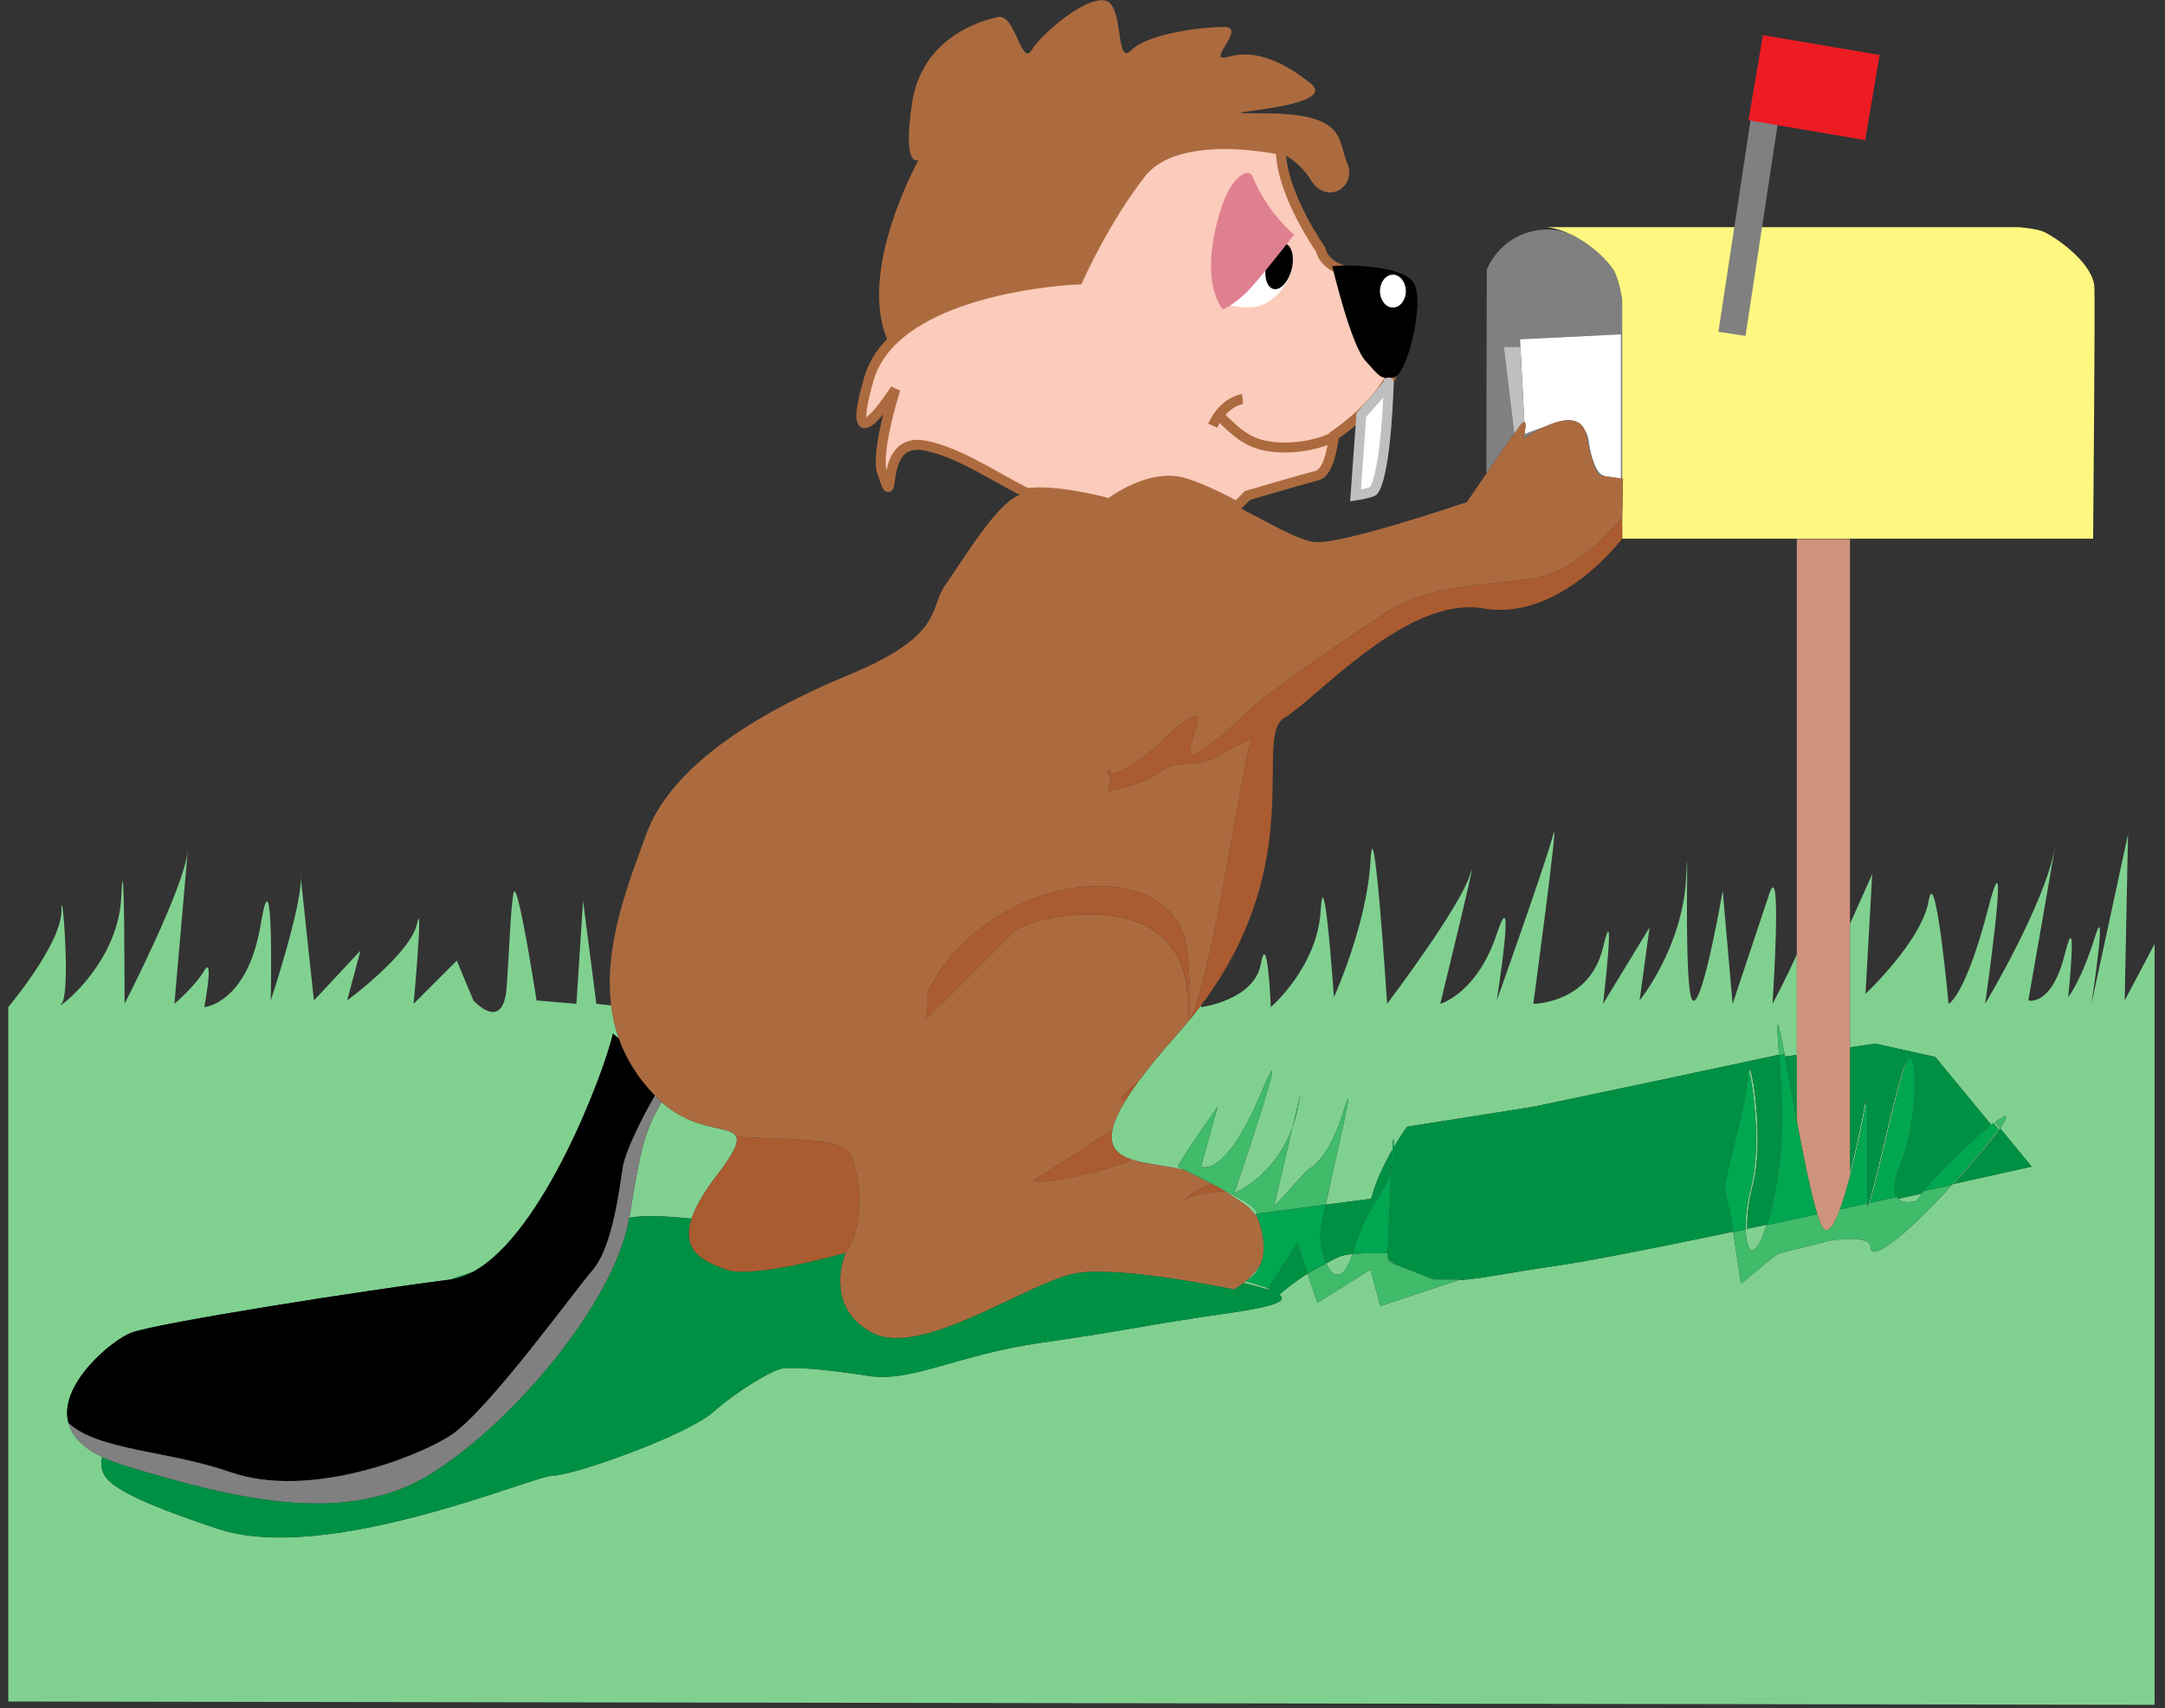 <?xml version="1.0" encoding="UTF-8" standalone="no"?>
<!-- Created with Inkscape (http://www.inkscape.org/) -->

<svg
   xmlns:dc="http://purl.org/dc/elements/1.1/"
   xmlns:cc="http://creativecommons.org/ns#"
   xmlns:rdf="http://www.w3.org/1999/02/22-rdf-syntax-ns#"
   xmlns:svg="http://www.w3.org/2000/svg"
   xmlns="http://www.w3.org/2000/svg"
   xmlns:sodipodi="http://sodipodi.sourceforge.net/DTD/sodipodi-0.dtd"
   xmlns:inkscape="http://www.inkscape.org/namespaces/inkscape"
   id="svg4453"
   version="1.1"
   inkscape:version="0.48.1 "
   width="272.5"
   height="215"
   xml:space="preserve"
   sodipodi:docname="Beaver_Getting_Mail.pdf"><rect width="100%" height="100%" fill="#333333" stroke="none"/><defs
     id="defs4457" /><sodipodi:namedview
     pagecolor="#ffffff"
     bordercolor="#666666"
     borderopacity="1"
     objecttolerance="10"
     gridtolerance="10"
     guidetolerance="10"
     inkscape:pageopacity="0"
     inkscape:pageshadow="2"
     inkscape:window-width="640"
     inkscape:window-height="480"
     id="namedview4455"
     showgrid="false"
     inkscape:zoom="1.3534884"
     inkscape:cx="136.25"
     inkscape:cy="107.5"
     inkscape:window-x="317"
     inkscape:window-y="114"
     inkscape:window-maximized="0"
     inkscape:current-layer="g4461" /><g
     id="g4461"
     inkscape:groupmode="layer"
     inkscape:label="Beaver_Getting_Mail"
     transform="matrix(1.25,0,0,-1.25,0,215)"><g
       id="g4463"
       transform="scale(0.24,0.24)"><path
         d="m 264.016,205.809 c 5.687,1.207 16.07,0.668 26.125,-0.356 1.55,4.672 4.742,10.438 10.242,17.656 7.644,10.028 9.769,14.532 8.41,16.954 -2.551,4.546 -17.41,1.769 -31.207,14.308 -7.004,-12.066 -8.773,-18.793 -13.445,-47.988 -0.028,-0.188 -0.094,-0.387 -0.125,-0.574"
         style="fill:#80d190;fill-opacity:1;fill-rule:nonzero;stroke:none"
         id="path4465" /><path
         d="m 529.043,207.715 27.133,3.605 -27.184,-3.543 c 0,0 0.039,-0.05 0.051,-0.062"
         style="fill:#80d190;fill-opacity:1;fill-rule:nonzero;stroke:none"
         id="path4467" /><path
         d="m 527.707,207.535 c -1.16,1.852 -2.609,3.485 -4.465,4.598 -2.515,1.508 -7.008,3.902 -11.719,6.347 0.813,-0.511 1.672,-1.039 2.434,-1.531 5.441,-3.519 9.461,-6.386 9.461,-6.386 1.672,-1.563 3.012,-3.094 4.117,-4.594 -0.367,0.898 -0.633,1.461 -0.633,1.461 l 0.805,0.105"
         style="fill:#80d190;fill-opacity:1;fill-rule:nonzero;stroke:none"
         id="path4469" /><path
         d="m 532.172,176.328 -0.391,-0.609 -1.047,1.047 -8.015,2.437 c 1.914,1.149 3.344,2.524 4.453,4.024 l 1.297,2.597 c -1.969,-3.086 -4.571,-5.574 -6.707,-7.312 4.172,-1.063 7.992,-2.082 10.863,-3.09 l -0.453,0.906"
         style="fill:#80d190;fill-opacity:1;fill-rule:nonzero;stroke:none"
         id="path4471" /><path
         d="m 602.801,179.902 c -0.738,0.094 -1.469,0.207 -2.199,0.344 l 0.875,-0.344 1.324,0"
         style="fill:#80d190;fill-opacity:1;fill-rule:nonzero;stroke:none"
         id="path4473" /><path
         d="m 782.691,255.164 c 0,0 -2.824,-15.648 -6.535,-30.336 l 0,-1.68 c 2.926,11.129 5.391,23.379 6.535,29.352 0,1.648 0,2.664 0,2.664"
         style="fill:#80d190;fill-opacity:1;fill-rule:nonzero;stroke:none"
         id="path4475" /><path
         d="m 804.301,213.004 c 0,0 0.535,1 1.972,2.953 -3.007,-0.668 -6.328,-1.398 -9.855,-2.172 2.68,-2.609 7.883,-0.781 7.883,-0.781"
         style="fill:#80d190;fill-opacity:1;fill-rule:nonzero;stroke:none"
         id="path4477" /><path
         d="m 388.203,288.613 c 0,0 2.707,2.711 6.863,6.864 l -6.089,0.078 -0.774,-6.942"
         style="fill:#80d190;fill-opacity:1;fill-rule:nonzero;stroke:none"
         id="path4479" /><path
         d="m 567.453,190.625 c -5.195,-0.492 -6.617,-1.578 -11.012,-3.926 2.657,-5.879 7.008,-8.148 11.012,3.926"
         style="fill:#80d190;fill-opacity:1;fill-rule:nonzero;stroke:none"
         id="path4481" /><path
         d="m 784.496,212.063 c 3.152,9.292 12.192,52.613 15.621,59.476 -0.222,-0.234 -0.453,-0.559 -0.695,-1.043 -3.43,-6.855 -12.469,-50.187 -15.621,-59.476 -0.121,-0.028 -0.242,-0.055 -0.363,-0.082 0.105,-1.067 0.472,-0.598 1.058,1.125"
         style="fill:#80d190;fill-opacity:1;fill-rule:nonzero;stroke:none"
         id="path4483" /><path
         d="m 583.355,187.043 1.977,-0.777 c -0.859,0.488 -1.738,1.011 -2.641,1.566 0.317,-0.621 0.664,-0.789 0.664,-0.789"
         style="fill:#80d190;fill-opacity:1;fill-rule:nonzero;stroke:none"
         id="path4485" /><path
         d="m 733.078,201.215 c -0.148,4.887 0.508,11.297 2.219,17.711 5.492,20.594 -1.18,56.023 -1.383,47.765 1.617,-5.136 5.125,-31.468 0.688,-48.113 -1.711,-6.418 -2.368,-12.824 -2.223,-17.711 0.301,-9.887 3.91,-13.48 8.828,1.867 0.023,0.067 0.043,0.145 0.066,0.215 -2.73,-0.578 -5.46,-1.156 -8.195,-1.734"
         style="fill:#80d190;fill-opacity:1;fill-rule:nonzero;stroke:none"
         id="path4487" /><path
         d="m 126.227,348.289 c -0.004,0.598 -0.024,1.164 -0.086,1.652 -0.293,2.336 -0.215,1.34 0.086,-1.652"
         style="fill:#80d190;fill-opacity:1;fill-rule:nonzero;stroke:none"
         id="path4489" /><path
         d="m 891.422,296.977 1.394,69.687 -15.336,-71.082 c 0,0 6.973,45.996 1.395,27.875 -5.574,-18.117 -11.152,-25.086 -11.152,-25.086 0,0 4.183,40.418 -1.395,18.117 -5.574,-22.297 -15.332,-19.511 -15.332,-19.511 0,0 15.332,87.808 11.152,64.113 -4.183,-23.695 -29.273,-65.508 -29.273,-65.508 0,0 11.152,78.051 1.395,40.422 -9.758,-37.633 -16.727,-40.422 -16.727,-40.422 0,0 -5.578,59.934 -8.367,43.207 -2.785,-16.723 -26.485,-39.023 -26.485,-39.023 l 2.789,50.175 -9.324,-20.836 0,-51.777 10.719,1.531 25.09,-5.574 23.476,-28.504 c 0.305,0.242 0.661,0.539 0.938,0.754 l 2.082,-2.527 c -3.785,-5.406 -11.254,-14.36 -19.43,-23.332 -1.179,-1.297 -2.379,-2.598 -3.582,-3.883 -19.515,-20.91 -30.664,-27.879 -30.664,-22.301 0,5.574 -16.73,2.785 -16.73,2.785 l -22.301,-5.574 -15.336,-12.543 -3.242,21.613 -0.028,0.2 c -30.722,-6.434 -60.398,-12.34 -75.488,-14.496 -18.676,-2.668 -30.308,-5.313 -39.828,-5.84 l -32.656,-10.887 -4.184,15.332 -22.301,-13.937 -4.078,12.234 c -5.25,-3.25 -9.468,-6.723 -11.871,-8.84 3.414,-2.371 -0.644,-4.769 -20.293,-7.574 -39.031,-5.574 -40.426,-6.969 -79.457,-12.547 -35.371,-5.051 -54.363,-16.723 -72.484,-13.938 -18.125,2.79 -33.457,4.184 -37.637,2.79 -4.183,-1.395 -16.73,-8.364 -27.879,-18.118 -11.152,-9.757 -58.547,-26.484 -66.91,-26.484 -8.363,0 -94.789,-37.629 -140.789,-22.297 -46.004,15.328 -48.789,20.906 -48.789,27.875 0,0.574 0.188,1.34 0.449,2.176 -8.559,4.098 -12.84,9.074 -14.254,14.316 -4.371,16.207 18.523,34.93 26.348,37.864 11.152,4.179 100.344,18.117 133.808,22.296 3.231,1.086 6.418,2.161 9.551,3.219 29.563,15.926 54.985,83.543 58.766,99.922 l 2.496,-2.082 c -1.637,4.59 -2.641,9.25 -3.23,13.934 l -6.235,0.691 -5.578,43.207 -2.785,-43.207 -16.731,1.395 c 0,0 -8.363,54.359 -9.757,44.601 -1.391,-9.758 -1.391,-19.512 -2.786,-39.027 -1.394,-19.512 -13.941,-5.574 -13.941,-5.574 l -6.969,16.726 -18.121,-18.121 c 0,0 4.18,45.996 1.395,33.453 -2.789,-12.547 -29.274,-32.058 -29.274,-32.058 l 5.574,20.906 -19.515,-20.906 c 0,0 -4.352,40.031 -5.488,51.312 0.105,-13.09 -12.633,-51.312 -12.633,-51.312 0,0 1.394,65.507 -4.18,32.058 -5.578,-33.453 -23.699,-34.844 -23.699,-34.844 0,0 4.184,22.297 0,15.329 -4.18,-6.969 -12.543,-13.938 -12.543,-13.938 0,0 6.969,79.445 5.574,64.113 -1.395,-15.328 -26.484,-64.113 -26.484,-64.113 0,0 0,73.871 -1.395,44.602 -1.395,-29.27 -29.273,-48.782 -25.09,-44.602 4.18,4.184 0,52.965 0,39.027 0,-13.937 -22.305,-40.418 -22.305,-40.418 l 0,-291.296 L 903.965,1.5 l 0,319.172 -12.543,-23.695 z m -64.121,-75.262 c 0,0 -2.793,-0.629 -7.571,-1.692 8.172,8.973 15.645,17.926 19.426,23.332 l -2.082,2.528 c 5.93,4.582 5.727,2.683 2.082,-2.528 l 13.235,-16.066 -25.09,-5.574"
         style="fill:#80d190;fill-opacity:1;fill-rule:nonzero;stroke:none"
         id="path4491" /><path
         d="m 499.332,289.098 c 0.016,4.511 -0.051,9.648 -0.242,14.632 -0.379,-0.753 -0.746,-1.48 -1.11,-2.191 0.204,-1.891 0.344,-3.848 0.344,-5.957 0,-2.914 0.012,-5.406 0.028,-7.625 -1.36,-1.637 -2.739,-3.273 -4.207,-4.918 -7.04,-7.875 -12.489,-14.539 -16.653,-20.234 -2.172,-2.973 -3.988,-5.672 -5.476,-8.129 -2.883,-4.754 -4.528,-8.578 -5.227,-11.703 -1.668,-7.465 2.18,-10.848 8.223,-12.789 6.351,-2.039 15.101,-2.508 22.351,-4.5 -1.965,0.984 -3.218,1.605 -3.218,1.605 2.789,5.574 16.726,25.09 16.726,25.09 l -6.969,-25.09 c 0,0 9.758,-5.574 25.09,30.664 15.336,36.238 -11.152,-41.812 -11.152,-41.812 0,0 17.023,6.871 24.433,27.699 2.758,11.734 4.618,19.324 2.055,7.144 -0.543,-2.566 -1.262,-4.91 -2.055,-7.144 -3.234,-13.777 -7.707,-33.277 -7.707,-33.277 l 13.942,15.332 c 0,0 8.363,2.789 15.332,25.089 5.633,18.016 -3.293,-19.457 -7.664,-39.664 l 19.082,2.489 c 1.98,7.492 5.699,14.976 8.953,20.629 0.316,5.109 0.539,6.71 0.539,1.214 0,-0.105 -0.004,-0.195 -0.008,-0.297 3.067,5.223 5.586,8.661 5.586,8.661 l 52.969,8.363 52.969,11.148 50.117,10.692 c -0.344,4.578 -0.629,8.437 -0.629,11.261 0,4.051 1.168,-1.382 2.98,-11.125 0.055,-0.292 0.114,-0.621 0.168,-0.921 l 4.953,0.707 0,42.113 c -5.054,-11.242 -10.195,-20.672 -10.195,-20.672 0,0 4.184,62.723 -1.39,45.996 -5.579,-16.726 -15.336,-45.996 -15.336,-45.996 l -4.18,47.391 c 0,0 -8.363,-48.782 -12.547,-45.996 -4.184,2.789 -1.394,80.839 -2.789,51.57 -1.391,-29.27 -19.516,-51.57 -19.516,-51.57 l 4.184,30.664 -19.516,-32.059 c 0,0 5.575,47.391 0,23.695 -5.574,-23.695 -29.273,-23.695 -29.273,-23.695 0,0 11.152,82.234 8.363,71.082 -2.789,-11.148 -23.695,-69.687 -23.695,-69.687 0,0 8.363,52.964 0,27.875 -8.363,-25.086 -23.699,-29.27 -23.699,-29.27 0,0 16.726,68.297 12.547,54.359 -4.184,-13.937 -34.848,-54.359 -34.848,-54.359 0,0 -5.578,86.414 -6.973,59.934 -1.394,-26.481 -15.332,-57.145 -15.332,-57.145 0,0 -4.183,59.934 -5.574,36.238 -1.395,-23.695 -20.91,-40.418 -20.91,-40.418 0,0 -1.395,33.45 -4.184,18.118 -2.789,-15.332 -25.09,-18.118 -25.09,-18.118 0,0 0.032,0.34 0.078,0.829 -1.472,-1.961 -3.019,-3.934 -4.64,-5.911 -0.004,-0.004 -0.004,-0.007 -0.008,-0.011"
         style="fill:#80d190;fill-opacity:1;fill-rule:nonzero;stroke:none"
         id="path4493" /><path
         d="m 198.406,183.117 c -3.133,-1.058 -6.32,-2.133 -9.551,-3.219 0.004,0 0.008,0.004 0.012,0.004 3.215,0.403 6.403,1.52 9.539,3.215"
         style="fill:#009044;fill-opacity:1;fill-rule:nonzero;stroke:none"
         id="path4495" /><path
         d="m 678.797,497.543 c -0.988,-1.117 -2.297,-2.539 -3.824,-4.105 l 0.004,0 c 1.523,1.566 2.832,2.988 3.82,4.105"
         style="fill:#808080;fill-opacity:1;fill-rule:nonzero;stroke:none"
         id="path4497" /><path
         d="m 639.496,534.238 c -0.199,-0.988 -0.383,-1.715 -0.383,-1.715 0,0 4.196,2.942 9.25,5.227 -3.105,-1.066 -6.074,-2.184 -7.55,-2.75 l -1.317,-0.762"
         style="fill:#808080;fill-opacity:1;fill-rule:nonzero;stroke:none"
         id="path4499" /><path
         d="m 666.473,532 c -0.168,1.516 -0.746,2.906 -1.535,4.117 0.269,-0.656 0.511,-1.359 0.664,-2.199 2.785,-15.332 5.574,-16.727 5.574,-16.727 l 2.219,-0.316 c -0.403,0.145 -0.801,0.305 -1.172,0.492 -3.137,1.567 -5.227,9.93 -5.75,14.633"
         style="fill:#808080;fill-opacity:1;fill-rule:nonzero;stroke:none"
         id="path4501" /><path
         d="m 630.926,571.199 6.961,0 -0.164,3.137 42.34,2.09 0,-60.504 0.523,-0.074 0,75.215 c 0,0 -1.012,7.027 -3.027,11.242 -0.575,1 -1.215,1.98 -1.911,2.945 -3.011,3.848 -9.003,9.547 -16.66,13.125 -3.758,1.488 -7.683,2.25 -11.508,1.957 -18.121,-1.394 -23.699,-16.727 -23.699,-16.727 l -0.172,-85.195 0.231,-0.113 c 3.98,5.769 8.488,12.273 11.461,16.453 l -4.375,36.449"
         style="fill:#808080;fill-opacity:1;fill-rule:nonzero;stroke:none"
         id="path4503" /><path
         d="m 639.547,539.617 0,0 -1.66,31.582 1.66,-31.582"
         style="fill:#808080;fill-opacity:1;fill-rule:nonzero;stroke:none"
         id="path4505" /><path
         d="m 675.648,605.25 c 0.829,-1.066 1.454,-2 1.801,-2.691 0.039,-0.079 0.071,-0.176 0.11,-0.254 2.015,-4.215 3.027,-11.242 3.027,-11.242 l 0,-75.215 0.348,-0.051 -0.348,-16.199 0,-8.887 197.594,0 c 0,0 0.875,99.227 0.523,105.578 -0.523,9.406 -14.301,19.691 -20.91,22.996 -3.137,1.567 -10.977,2.09 -10.977,2.09 l -197.593,0 c 3.461,-0.492 6.738,-1.586 9.765,-3 7.657,-3.578 13.649,-9.277 16.66,-13.125"
         style="fill:#fff880;fill-opacity:1;fill-rule:nonzero;stroke:none"
         id="path4507" /><path
         d="m 464.871,393.148 c -0.785,-1.179 -0.211,-1.558 1.188,-1.312 0.156,1.906 -0.039,3.035 -1.188,1.312"
         style="fill:#ab5b30;fill-opacity:1;fill-rule:nonzero;stroke:none"
         id="path4509" /><path
         d="m 678.797,497.543 c -0.988,-1.117 -2.297,-2.539 -3.82,-4.105 -0.297,-0.301 -0.571,-0.59 -0.883,-0.903 -1.285,-1.293 -2.719,-2.668 -4.281,-4.07 -1.559,-1.399 -3.243,-2.82 -5.032,-4.203 -2.679,-2.071 -5.586,-4.051 -8.644,-5.727 -2.039,-1.117 -4.145,-2.094 -6.289,-2.875 -2.149,-0.781 -4.34,-1.359 -6.551,-1.676 -19.516,-2.785 -44.606,-2.785 -61.332,-13.937 -16.731,-11.149 -50.184,-33.449 -59.942,-43.207 -9.757,-9.754 -16.726,-13.938 -20.91,-16.723 -4.179,-2.789 0,8.363 1.395,13.938 1.394,5.574 -6.969,0 -16.727,-9.758 -7.011,-7.012 -16.152,-11.84 -19.722,-12.461 -0.231,-2.727 -1.188,-7.051 -1.188,-7.051 0,0 15.332,2.785 22.305,8.363 6.969,5.575 12.543,0 25.09,6.969 5.695,3.16 8.812,4.891 12.726,6.746 -5.429,-19.621 -16.101,-98.058 -25.652,-117.754 1.621,1.977 3.168,3.95 4.64,5.911 45.442,60.527 21.688,112.578 34.77,120.425 13.941,8.364 51.578,51.571 83.637,45.996 32.062,-5.574 58.199,29.27 58.199,29.27 l 0,8.887 c -0.398,-0.461 -1,-1.168 -1.789,-2.055"
         style="fill:#ab5b30;fill-opacity:1;fill-rule:nonzero;stroke:none"
         id="path4511" /><path
         d="m 470.445,256.559 c -0.769,-0.774 -0.113,-1.383 1.571,-1.883 1.488,2.457 3.304,5.156 5.476,8.129 -2.808,-2.453 -5.226,-4.43 -7.047,-6.246"
         style="fill:#ab5b30;fill-opacity:1;fill-rule:nonzero;stroke:none"
         id="path4513" /><path
         d="m 300.383,223.109 c -5.5,-7.218 -8.692,-12.984 -10.242,-17.656 -4.735,-14.269 6.023,-18.219 14.425,-21.371 11.153,-4.18 50.184,6.969 50.184,6.969 0,0 -0.141,-0.328 -0.344,-0.879 9.422,13.996 6.239,33.754 2.434,41.996 -3.91,8.469 -33.402,5.977 -48.047,7.895 1.359,-2.422 -0.766,-6.926 -8.41,-16.954"
         style="fill:#ab5b30;fill-opacity:1;fill-rule:nonzero;stroke:none"
         id="path4515" /><path
         d="m 508.289,220.148 c -3.605,-1.363 -7.473,-3.468 -11.355,-6.796 0,0 7.609,3.652 17.023,3.597 -0.762,0.492 -1.621,1.02 -2.434,1.531 -1.074,0.555 -2.156,1.114 -3.234,1.668"
         style="fill:#ab5b30;fill-opacity:1;fill-rule:nonzero;stroke:none"
         id="path4517" /><path
         d="m 466.789,242.973 c -5.547,-3.688 -24.762,-16.407 -31.887,-20.563 -7.066,-4.121 23.676,0.711 40.11,7.774 -6.043,1.941 -9.891,5.324 -8.223,12.789"
         style="fill:#ab5b30;fill-opacity:1;fill-rule:nonzero;stroke:none"
         id="path4519" /><path
         d="m 637.723,574.336 0.164,-3.137 1.66,-31.582 c 0.668,-0.16 0.516,-2.129 0.211,-3.969 l 0.055,-1.035 c 0,0 0.386,0.153 1,0.387 1.476,0.566 4.445,1.684 7.55,2.75 6.321,2.863 13.977,4.652 16.575,-1.633 0.789,-1.211 1.367,-2.601 1.535,-4.117 0.523,-4.703 2.613,-13.066 5.75,-14.633 0.371,-0.187 0.769,-0.347 1.172,-0.492 l 6.668,-0.953 0,60.504 -42.34,-2.09"
         style="fill:#ffffff;fill-opacity:1;fill-rule:nonzero;stroke:none"
         id="path4521" /><path
         d="m 630.926,571.199 4.375,-36.449 c 1.008,1.418 1.851,2.59 2.422,3.348 0.91,1.215 1.476,1.605 1.824,1.519 l -1.66,31.582 -6.961,0"
         style="fill:#bfbfbf;fill-opacity:1;fill-rule:nonzero;stroke:none"
         id="path4523" /><path
         d="m 639.813,534.613 -0.055,1.035 c -0.082,-0.496 -0.172,-0.976 -0.262,-1.41 l 1.317,0.762 c -0.614,-0.234 -1,-0.387 -1,-0.387"
         style="fill:#bfbfbf;fill-opacity:1;fill-rule:nonzero;stroke:none"
         id="path4525" /><path
         d="m 96.867,99.062 c 32.063,-11.148 76.668,5.574 92,15.332 15.336,9.757 51.578,59.933 59.942,69.687 8.363,9.758 11.152,34.844 12.546,43.207 1.11,6.668 8.422,21.297 13.461,29.785 -7.347,7.559 -12.191,15.606 -15.148,23.883 l -2.496,2.082 c -3.781,-16.379 -29.203,-83.996 -58.766,-99.922 -3.136,-1.695 -6.324,-2.812 -9.539,-3.215 -0.004,0 -0.008,-0.004 -0.012,-0.004 C 155.391,175.719 66.199,161.781 55.047,157.602 47.223,154.668 24.328,135.945 28.699,119.738 41.535,108.016 70.141,108.359 96.867,99.062"
         style="fill:#000000;fill-opacity:1;fill-rule:nonzero;stroke:none"
         id="path4527" /><path
         d="m 181.898,99.062 c 34.665,22.183 76.188,71.93 82.118,106.746 0.031,0.187 0.097,0.386 0.125,0.574 4.672,29.195 6.441,35.922 13.445,47.988 -0.301,0.27 -0.602,0.508 -0.898,0.793 -0.657,0.629 -1.254,1.27 -1.872,1.91 -5.039,-8.488 -12.351,-23.117 -13.461,-29.785 -1.394,-8.363 -4.183,-33.449 -12.546,-43.207 -8.364,-9.754 -44.606,-59.93 -59.942,-69.687 -15.332,-9.758 -59.937,-26.481 -92,-15.332 -26.727,9.296 -55.332,8.954 -68.168,20.675 1.414,-5.242 5.695,-10.218 14.254,-14.316 2.676,-1.281 5.742,-2.484 9.309,-3.57 C 102.441,86.519 147.051,76.762 181.898,99.062"
         style="fill:#808080;fill-opacity:1;fill-rule:nonzero;stroke:none"
         id="path4529" /><path
         d="m 478.809,644.023 c 15.336,19.516 58.546,9.758 58.546,9.758 0,-0.461 0.055,-0.933 0.079,-1.402 3.468,-1.531 8.418,-4.66 12.468,-11.141 6.969,-11.152 19.516,-2.789 15.332,6.969 -4.179,9.754 0,20.906 -34.847,20.906 -34.848,0 33.453,1.391 19.515,12.543 -13.937,11.149 -25.089,13.938 -34.847,11.149 -9.758,-2.785 8.363,12.547 -1.395,12.547 -9.758,0 -32.062,-2.789 -39.031,-9.758 -6.969,-6.969 -2.789,19.511 -11.152,20.906 -8.364,1.395 -26.485,-13.937 -30.668,-20.906 -4.18,-6.969 -6.969,15.332 -13.938,13.937 -6.969,-1.394 -32.062,-8.363 -36.242,-36.238 -4.184,-27.875 2.785,-23.695 2.785,-23.695 0,0 -26.484,-47.387 -12.543,-76.657 0.078,-0.168 0.199,-0.32 0.285,-0.484 23.262,24.914 79.168,26.969 79.168,26.969 0,0 11.153,25.086 26.485,44.597"
         style="fill:#ac6b3f;fill-opacity:1;fill-rule:nonzero;stroke:none"
         id="path4531" /><path
         d="m 463.477,506.043 -4.215,-5.422 c 0.054,-0.008 0.113,-0.019 0.168,-0.027 8.312,7.777 23.718,16.906 36.109,13.812 6.617,-1.656 14.977,-5.715 23.359,-10.093 l 4.52,4.515 c 0,0 23.695,6.969 29.273,8.363 5.575,1.395 6.969,16.727 6.969,16.727 0,0 23.695,15.332 27.879,34.844 4.184,19.511 1.395,33.449 -15.332,33.449 -16.73,0 -18.121,9.758 -18.121,9.758 0,0 -15.848,22.496 -16.652,40.41 -0.024,0.469 -0.079,0.941 -0.079,1.402 0,0 -43.21,9.758 -58.546,-9.758 -15.332,-19.511 -26.485,-44.597 -26.485,-44.597 0,0 -55.906,-2.055 -79.168,-26.969 -3.972,-4.254 -7.023,-9.156 -8.648,-14.848 -11.153,-39.023 11.148,-4.179 11.148,-4.179 0,0 -8.363,-26.481 -5.574,-34.844 6.731,-20.184 -2.789,15.332 18.121,11.148 14.094,-2.816 28.188,-12.589 42.707,-19.949 11.465,1.793 32.567,-3.742 32.567,-3.742"
         style="fill:#fbcbbb;fill-opacity:1;fill-rule:nonzero;stroke:none"
         id="path4533" /><path
         d="m 463.477,506.043 -4.215,-5.422 c 0.054,-0.008 0.113,-0.019 0.168,-0.027 8.312,7.777 23.718,16.906 36.109,13.812 6.617,-1.656 14.977,-5.715 23.359,-10.093 l 4.52,4.515 c 0,0 23.695,6.969 29.273,8.363 5.575,1.395 6.969,16.727 6.969,16.727 0,0 23.695,15.332 27.879,34.844 4.184,19.511 1.395,33.449 -15.332,33.449 -16.73,0 -18.121,9.758 -18.121,9.758 0,0 -15.848,22.496 -16.652,40.41 -0.024,0.469 -0.079,0.941 -0.079,1.402 0,0 -43.21,9.758 -58.546,-9.758 -15.332,-19.511 -26.485,-44.597 -26.485,-44.597 0,0 -55.906,-2.055 -79.168,-26.969 -3.972,-4.254 -7.023,-9.156 -8.648,-14.848 -11.153,-39.023 11.148,-4.179 11.148,-4.179 0,0 -8.363,-26.481 -5.574,-34.844 6.731,-20.184 -2.789,15.332 18.121,11.148 14.094,-2.816 28.188,-12.589 42.707,-19.949 11.465,1.793 32.567,-3.742 32.567,-3.742 z"
         style="fill:none;stroke:#ac6b3f;stroke-opacity:1;stroke-width:4.167;stroke-linecap:butt;stroke-linejoin:miter;stroke-miterlimit:4;stroke-dasharray:none"
         id="path4535" /><path
         d="m 274.816,257.074 c 0.618,-0.64 1.215,-1.281 1.872,-1.91 0.296,-0.285 0.597,-0.523 0.898,-0.793 13.797,-12.539 28.656,-9.762 31.207,-14.308 14.645,-1.918 44.137,0.574 48.047,-7.895 3.805,-8.242 6.988,-28 -2.434,-41.996 -1.523,-4.192 -6.98,-22.719 11.496,-32.57 20.907,-11.149 66.907,22.3 86.422,25.086 19.516,2.789 65.516,-6.969 65.516,-6.969 0,0 1.715,0.996 3.922,2.793 2.136,1.738 4.738,4.226 6.707,7.312 l 0.926,1.852 c 2.152,7.035 -0.551,15.078 -1.86,18.293 -1.105,1.5 -2.445,3.031 -4.117,4.594 0,0 -4.02,2.867 -9.461,6.386 -9.414,0.055 -17.023,-3.597 -17.023,-3.597 3.882,3.328 7.75,5.433 11.355,6.796 -4.203,2.157 -8.242,4.188 -10.926,5.536 -7.25,1.992 -16,2.461 -22.351,4.5 -16.434,-7.063 -47.176,-11.895 -40.11,-7.774 7.125,4.156 26.34,16.875 31.887,20.563 0.699,3.125 2.344,6.949 5.227,11.703 -1.684,0.5 -2.34,1.109 -1.571,1.883 1.821,1.816 4.239,3.793 7.047,6.246 4.164,5.695 9.613,12.359 16.653,20.234 1.468,1.645 2.847,3.281 4.207,4.918 -0.016,2.219 -0.028,4.711 -0.028,7.625 0,2.109 -0.14,4.066 -0.344,5.957 -4.914,45.656 -66.785,30.063 -72.14,24.707 -10.27,-10.269 -23.059,-23.055 -30.774,-30.769 -4.156,-4.153 -6.863,-6.864 -6.863,-6.864 l 0.774,6.942 0.621,5.605 c 23.695,47.387 96.183,58.535 107.336,22.297 1.195,-3.883 1.843,-11.598 2.156,-19.727 0.191,-4.984 0.258,-10.121 0.242,-14.632 0.004,0.004 0.004,0.007 0.008,0.011 9.551,19.696 20.223,98.133 25.652,117.754 -3.914,-1.855 -7.031,-3.586 -12.726,-6.746 -12.547,-6.969 -18.121,-1.394 -25.09,-6.969 -6.973,-5.578 -22.305,-8.363 -22.305,-8.363 0,0 0.957,4.324 1.188,7.051 -1.399,-0.246 -1.973,0.133 -1.188,1.312 1.149,1.723 1.344,0.594 1.188,-1.312 3.57,0.621 12.711,5.449 19.722,12.461 9.758,9.758 18.121,15.332 16.727,9.758 -1.395,-5.575 -5.574,-16.727 -1.395,-13.938 4.184,2.785 11.153,6.969 20.91,16.723 9.758,9.758 43.211,32.058 59.942,43.207 16.726,11.152 41.816,11.152 61.332,13.937 2.211,0.317 4.402,0.895 6.551,1.676 2.144,0.781 4.25,1.758 6.289,2.875 3.058,1.676 5.965,3.656 8.644,5.727 1.789,1.383 3.473,2.804 5.032,4.203 1.562,1.402 2.996,2.777 4.281,4.07 0.312,0.313 0.586,0.602 0.879,0.903 1.527,1.566 2.836,2.988 3.824,4.105 0.789,0.887 1.391,1.594 1.789,2.055 l 0.348,16.199 -0.348,0.051 -0.523,0.074 -6.668,0.953 -2.219,0.316 c 0,0 -2.789,1.395 -5.574,16.727 -0.153,0.84 -0.395,1.543 -0.664,2.199 -2.598,6.285 -10.254,4.496 -16.575,1.633 -5.054,-2.285 -9.25,-5.227 -9.25,-5.227 0,0 0.184,0.727 0.383,1.715 0.09,0.434 0.18,0.914 0.262,1.41 0.305,1.84 0.457,3.809 -0.211,3.969 l 0,0 c -0.348,0.086 -0.914,-0.304 -1.824,-1.519 -0.571,-0.758 -1.414,-1.93 -2.422,-3.348 -2.973,-4.18 -7.481,-10.684 -11.461,-16.453 -4.563,-6.613 -8.422,-12.254 -8.422,-12.254 0,0 -52.969,-18.121 -64.121,-16.727 -6.742,0.844 -19.594,8.301 -32.399,14.997 -8.382,4.378 -16.742,8.437 -23.359,10.093 -12.391,3.094 -27.797,-6.035 -36.109,-13.812 -0.231,-0.215 -0.477,-0.434 -0.696,-0.645 l 0.528,0.672 4.215,5.422 c 0,0 -21.102,5.535 -32.567,3.742 -1.371,-0.215 -2.633,-0.508 -3.676,-0.957 -9.757,-4.18 -23.699,-27.875 -30.668,-37.629 -6.968,-9.758 0,-20.906 -40.421,-37.633 -40.426,-16.726 -74.907,-39.054 -85.036,-66.902 -7.23,-19.887 -17.902,-46.215 -14.671,-71.773 0.589,-4.684 1.593,-9.344 3.23,-13.934 2.957,-8.277 7.801,-16.324 15.148,-23.883"
         style="fill:#ac6b3f;fill-opacity:1;fill-rule:nonzero;stroke:none"
         id="path4537" /><path
         d="m 782.691,255.164 c 0,0 0,-1.016 0,-2.664 0.442,2.297 0.7,3.711 0.7,3.711 0,0 0,-33.055 0,-44.391 0,-0.062 0,-0.148 0,-0.211 0,-0.316 0.027,-0.472 0.047,-0.671 0.121,0.027 0.242,0.054 0.363,0.082 3.152,9.289 12.191,52.621 15.621,59.476 0.242,0.484 0.473,0.809 0.695,1.043 0,0 0,0 0,0.004 4.184,8.359 5.574,-22.301 -2.789,-43.207 -3.035,-7.594 -2.93,-11.668 -1.586,-13.809 0.192,-0.304 0.442,-0.511 0.676,-0.742 3.527,0.774 6.848,1.504 9.855,2.172 0.254,0.344 0.481,0.656 0.797,1.066 3.289,4.243 10.129,11.969 23.715,23.856 1.852,1.621 3.344,2.859 4.656,3.902 l -23.476,28.504 -25.09,5.574 -10.719,-1.531 0,-52.5 c 3.711,14.688 6.535,30.336 6.535,30.336"
         style="fill:#009044;fill-opacity:1;fill-rule:nonzero;stroke:none"
         id="path4539" /><path
         d="m 753.855,274.141 -4.953,-0.707 c 1.375,-7.426 3.094,-17.121 4.953,-27.051 l 0,27.758"
         style="fill:#009044;fill-opacity:1;fill-rule:nonzero;stroke:none"
         id="path4541" /><path
         d="m 723.449,218.578 c 1.395,8.363 9.758,37.633 9.758,47.387 0,1.992 0.293,2.043 0.707,0.726 0.203,8.258 6.875,-27.171 1.383,-47.765 -1.711,-6.414 -2.367,-12.824 -2.219,-17.711 2.735,0.578 5.465,1.156 8.195,1.734 0.551,1.727 1.114,3.653 1.692,5.871 6.453,24.739 4.609,49.43 3.43,65.203 -0.004,0.067 -0.008,0.129 -0.012,0.196 l -50.117,-10.692 -52.969,-11.148 -52.969,-8.363 c 0,0 -2.519,-3.438 -5.586,-8.661 -0.019,-3.589 -0.371,-6.515 -0.976,-9.05 -0.18,-3.5 -0.364,-7.434 -0.547,-11.457 -0.406,-8.883 -0.793,-18.118 -1.028,-23.809 -0.07,-1.648 0.204,-2.625 0.5,-3.207 0.903,-0.555 1.782,-1.078 2.641,-1.566 l 15.27,-6.02 c 0.73,-0.137 1.461,-0.25 2.199,-0.344 l 9.828,0 -0.797,-0.265 c 9.52,0.527 21.152,3.172 39.828,5.84 15.09,2.156 44.766,8.062 75.488,14.496 l -0.91,6.062 -2.789,12.543"
         style="fill:#009044;fill-opacity:1;fill-rule:nonzero;stroke:none"
         id="path4543" /><path
         d="m 819.73,220.023 c 4.778,1.063 7.571,1.692 7.571,1.692 l 25.09,5.574 -13.235,16.066 c -3.781,-5.406 -11.254,-14.359 -19.426,-23.332"
         style="fill:#009044;fill-opacity:1;fill-rule:nonzero;stroke:none"
         id="path4545" /><path
         d="m 837.074,245.883 2.082,-2.528 c 3.645,5.211 3.848,7.11 -2.082,2.528"
         style="fill:#40bb6a;fill-opacity:1;fill-rule:nonzero;stroke:none"
         id="path4547" /><path
         d="m 556.441,186.699 c 4.395,2.348 5.817,3.434 11.012,3.926 0.188,0.578 0.379,1.176 0.57,1.82 3.18,10.817 6.938,16.684 10.086,21.739 2.434,3.898 4.5,7.32 5.657,12.121 0.16,3.172 0.312,5.961 0.445,8.133 -3.254,-5.653 -6.973,-13.137 -8.953,-20.629 l -19.082,-2.489 c -1.039,-4.8 -1.824,-8.636 -2.09,-10.511 -0.566,-3.946 0.465,-9.934 2.355,-14.11"
         style="fill:#009044;fill-opacity:1;fill-rule:nonzero;stroke:none"
         id="path4549" /><path
         d="m 532.172,176.328 0.453,-0.906 c -2.871,1.008 -6.691,2.027 -10.863,3.09 -2.207,-1.797 -3.922,-2.793 -3.922,-2.793 0,0 -46,9.758 -65.516,6.969 -19.515,-2.786 -65.515,-36.235 -86.422,-25.086 -18.476,9.851 -13.019,28.378 -11.496,32.57 0.203,0.551 0.344,0.879 0.344,0.879 0,0 -39.031,-11.149 -50.184,-6.969 -8.402,3.152 -19.16,7.102 -14.425,21.371 -10.055,1.024 -20.438,1.563 -26.125,0.356 -5.93,-34.817 -47.453,-84.563 -82.118,-106.746 -34.847,-22.301 -79.457,-12.543 -129.636,2.789 -3.566,1.086 -6.633,2.289 -9.309,3.57 -0.262,-0.836 -0.449,-1.602 -0.449,-2.176 0,-6.969 2.785,-12.547 48.789,-27.875 46,-15.332 132.426,22.297 140.789,22.297 8.363,0 55.758,16.727 66.91,26.484 11.149,9.754 23.696,16.723 27.879,18.118 4.18,1.394 19.512,0 37.637,-2.79 18.121,-2.785 37.113,8.887 72.484,13.938 39.031,5.578 40.426,6.973 79.457,12.547 19.649,2.805 23.707,5.203 20.293,7.574 2.403,2.117 6.621,5.59 11.871,8.84 l -4.285,12.855 -12.156,-18.906"
         style="fill:#009044;fill-opacity:1;fill-rule:nonzero;stroke:none"
         id="path4551" /><path
         d="m 542.273,243.84 c 0.793,2.234 1.512,4.578 2.055,7.144 2.563,12.18 0.703,4.59 -2.055,-7.144"
         style="fill:#40bb6a;fill-opacity:1;fill-rule:nonzero;stroke:none"
         id="path4553" /><path
         d="m 584.742,235.355 c 0.004,0.102 0.008,0.192 0.008,0.297 0,5.496 -0.223,3.895 -0.539,-1.214 -0.133,-2.172 -0.285,-4.961 -0.445,-8.133 0.605,2.535 0.957,5.461 0.976,9.05"
         style="fill:#00a650;fill-opacity:1;fill-rule:nonzero;stroke:none"
         id="path4555" /><path
         d="m 602.801,179.902 -1.324,0 -0.875,0.344 -15.27,6.02 -1.977,0.777 c 0,0 -0.347,0.168 -0.664,0.789 -0.296,0.582 -0.57,1.559 -0.5,3.207 -7.238,-0.023 -11.652,-0.117 -14.738,-0.414 -4.004,-12.074 -8.355,-9.805 -11.012,-3.926 -0.707,-0.379 -1.464,-0.777 -2.355,-1.222 -1.934,-0.965 -3.738,-2.024 -5.473,-3.098 l 4.078,-12.234 22.301,13.937 4.184,-15.332 32.656,10.887 0.797,0.265 -9.828,0"
         style="fill:#40bb6a;fill-opacity:1;fill-rule:nonzero;stroke:none"
         id="path4557" /><path
         d="m 529.395,187.676 -0.926,-1.852 -1.297,-2.597 c 1.023,1.39 1.746,2.89 2.223,4.449"
         style="fill:#40bb6a;fill-opacity:1;fill-rule:nonzero;stroke:none"
         id="path4559" /><path
         d="m 532.172,176.328 -1.438,0.438 1.047,-1.047 0.391,0.609"
         style="fill:#40bb6a;fill-opacity:1;fill-rule:nonzero;stroke:none"
         id="path4561" /><path
         d="m 523.242,212.133 c 1.856,-1.113 3.305,-2.746 4.465,-4.598 l 1.336,0.18 c -0.012,0.012 -0.051,0.062 -0.051,0.062 l 27.184,3.543 c 4.371,20.207 13.297,57.68 7.664,39.664 -6.969,-22.3 -15.332,-25.089 -15.332,-25.089 l -13.942,-15.332 c 0,0 4.473,19.5 7.707,33.277 -7.41,-20.828 -24.433,-27.699 -24.433,-27.699 0,0 26.488,78.05 11.152,41.812 -15.332,-36.238 -25.09,-30.664 -25.09,-30.664 l 6.969,25.09 c 0,0 -13.937,-19.516 -16.726,-25.09 0,0 1.253,-0.621 3.218,-1.605 2.684,-1.348 6.723,-3.379 10.926,-5.536 1.078,-0.554 2.16,-1.113 3.234,-1.668 4.711,-2.445 9.204,-4.839 11.719,-6.347"
         style="fill:#40bb6a;fill-opacity:1;fill-rule:nonzero;stroke:none"
         id="path4563" /><path
         d="m 568.023,192.445 c -0.191,-0.644 -0.382,-1.242 -0.57,-1.82 3.086,0.297 7.5,0.391 14.738,0.414 0.235,5.691 0.622,14.926 1.028,23.809 0.183,4.023 0.367,7.957 0.547,11.457 -1.157,-4.801 -3.223,-8.223 -5.657,-12.121 -3.148,-5.055 -6.906,-10.922 -10.086,-21.739"
         style="fill:#00a650;fill-opacity:1;fill-rule:nonzero;stroke:none"
         id="path4565" /><path
         d="m 556.441,186.699 c -1.89,4.176 -2.921,10.164 -2.355,14.11 0.266,1.875 1.051,5.711 2.09,10.511 l -27.133,-3.605 -1.336,-0.18 -0.805,-0.105 c 0,0 0.266,-0.563 0.633,-1.461 1.309,-3.215 4.012,-11.258 1.86,-18.293 -0.477,-1.559 -1.2,-3.059 -2.223,-4.449 -1.109,-1.5 -2.539,-2.875 -4.453,-4.024 l 8.015,-2.437 1.438,-0.438 12.156,18.906 4.285,-12.855 c 1.735,1.074 3.539,2.133 5.473,3.098 0.891,0.445 1.648,0.843 2.355,1.222"
         style="fill:#00a650;fill-opacity:1;fill-rule:nonzero;stroke:none"
         id="path4567" /><path
         d="m 753.855,246.383 c 2.801,-14.961 5.907,-30.387 8.602,-39.102 0.488,-1.574 0.961,-2.941 1.418,-4.035 2.297,-5.516 5.207,-1.605 8.066,6.086 1.446,3.879 2.879,8.727 4.215,13.816 l 0,267.387 -22.301,0 0,-244.152"
         style="fill:#ce947b;fill-opacity:1;fill-rule:nonzero;stroke:none"
         id="path4569" /><path
         d="m 807.07,217.023 c -0.316,-0.41 -0.543,-0.722 -0.797,-1.066 -1.437,-1.953 -1.972,-2.953 -1.972,-2.953 0,0 -5.203,-1.828 -7.883,0.781 -0.234,0.231 -0.484,0.438 -0.676,0.742 -3.543,-0.777 -7.304,-1.601 -11.246,-2.464 -0.586,-1.723 -0.953,-2.192 -1.058,-1.125 -0.02,0.199 -0.047,0.355 -0.047,0.671 0,0.063 0,0.149 0,0.211 -3.684,-0.8 -7.508,-1.632 -11.45,-2.488 -2.859,-7.691 -5.769,-11.602 -8.066,-6.086 -0.457,1.094 -0.93,2.461 -1.418,4.035 -6.91,-1.488 -14.043,-3.015 -21.25,-4.547 -4.918,-15.347 -8.527,-11.754 -8.828,-1.867 -1.738,-0.367 -3.469,-0.73 -5.203,-1.094 l 3.242,-21.613 15.336,12.543 22.301,5.574 c 0,0 16.73,2.789 16.73,-2.785 0,-5.578 11.149,1.391 30.664,22.301 1.203,1.285 2.403,2.586 3.582,3.883 -3.156,-0.703 -7.195,-1.598 -11.961,-2.653"
         style="fill:#40bb6a;fill-opacity:1;fill-rule:nonzero;stroke:none"
         id="path4571" /><path
         d="m 748.734,274.355 c -1.812,9.743 -2.98,15.176 -2.98,11.125 0,-2.824 0.285,-6.683 0.629,-11.261 0.004,-0.067 0.008,-0.129 0.012,-0.196 l 2.339,0.332"
         style="fill:#40bb6a;fill-opacity:1;fill-rule:nonzero;stroke:none"
         id="path4573" /><path
         d="m 746.395,274.023 c 1.179,-15.773 3.023,-40.464 -3.43,-65.203 -0.578,-2.218 -1.141,-4.144 -1.692,-5.871 -0.023,-0.07 -0.043,-0.148 -0.066,-0.215 7.207,1.532 14.34,3.059 21.25,4.547 -2.695,8.715 -5.801,24.141 -8.602,39.102 -1.859,9.93 -3.578,19.625 -4.953,27.051 -0.054,0.3 -0.113,0.629 -0.168,0.921 l -2.339,-0.332"
         style="fill:#00a650;fill-opacity:1;fill-rule:nonzero;stroke:none"
         id="path4575" /><path
         d="m 783.391,211.82 c 0,11.336 0,44.391 0,44.391 0,0 -0.258,-1.414 -0.7,-3.711 -1.144,-5.973 -3.609,-18.223 -6.535,-29.352 -1.336,-5.089 -2.769,-9.937 -4.215,-13.816 3.942,0.856 7.766,1.688 11.45,2.488"
         style="fill:#00a650;fill-opacity:1;fill-rule:nonzero;stroke:none"
         id="path4577" /><path
         d="m 807.07,217.023 c 4.766,1.055 8.805,1.95 11.961,2.653 8.176,8.972 15.645,17.926 19.43,23.332 l -2.082,2.527 c -0.277,-0.215 -0.633,-0.512 -0.938,-0.754 -1.312,-1.043 -2.804,-2.281 -4.656,-3.902 -13.586,-11.887 -20.426,-19.613 -23.715,-23.856"
         style="fill:#00a650;fill-opacity:1;fill-rule:nonzero;stroke:none"
         id="path4579" /><path
         d="m 734.602,218.578 c 4.437,16.645 0.929,42.977 -0.688,48.113 -0.414,1.317 -0.707,1.266 -0.707,-0.726 0,-9.754 -8.363,-39.024 -9.758,-47.387 l 2.789,-12.543 0.91,-6.062 0.028,-0.2 c 1.734,0.364 3.465,0.727 5.203,1.094 -0.145,4.887 0.512,11.293 2.223,17.711"
         style="fill:#00a650;fill-opacity:1;fill-rule:nonzero;stroke:none"
         id="path4581" /><path
         d="m 795.742,214.527 c -1.344,2.141 -1.449,6.215 1.586,13.809 8.363,20.906 6.973,51.566 2.789,43.207 0,-0.004 0,-0.004 0,-0.004 -3.429,-6.863 -12.469,-50.184 -15.621,-59.476 3.942,0.863 7.703,1.687 11.246,2.464"
         style="fill:#00a650;fill-opacity:1;fill-rule:nonzero;stroke:none"
         id="path4583" /><path
         d="m 751.023,698.727 -18.687,-122.981 -11.371,1.727 18.691,122.98 11.367,-1.726"
         style="fill:#808080;fill-opacity:1;fill-rule:nonzero;stroke:none"
         id="path4585" /><path
         d="m 782.531,657.902 6.067,35.711 -48.957,8.313 -6.067,-35.711 48.957,-8.313"
         style="fill:#ed1c24;fill-opacity:1;fill-rule:nonzero;stroke:none"
         id="path4587" /><path
         d="m 389.598,301.16 -1.395,-12.547 c 0,0 21.836,21.832 37.637,37.633 5.578,5.574 72.484,22.301 72.484,-30.664 0,-2.914 0.012,-5.406 0.028,-7.625 0.32,0.379 0.668,0.762 0.98,1.141 0.039,11.867 -0.473,28.09 -2.398,34.359 -11.153,36.238 -83.641,25.09 -107.336,-22.297"
         style="fill:#ab5b30;fill-opacity:1;fill-rule:nonzero;stroke:none"
         id="path4589" /><path
         d="m 515.055,588.973 c 2.09,-0.7 7.664,-2.094 13.242,-0.7 5.574,1.395 18.816,12.543 11.848,25.786 -6.969,13.242 -20.211,2.089 -20.211,2.089"
         style="fill:#ffffff;fill-opacity:1;fill-rule:nonzero;stroke:none"
         id="path4591" /><path
         d="m 534.27,595.438 c 2.902,-0.727 6.328,2.964 7.648,8.246 1.32,5.281 0.035,10.152 -2.867,10.875 -2.906,0.726 -6.332,-2.965 -7.649,-8.246 -1.324,-5.278 -0.039,-10.149 2.868,-10.875"
         style="fill:#000000;fill-opacity:1;fill-rule:nonzero;stroke:none"
         id="path4593" /><path
         d="m 525.508,642.629 c -1.492,3.648 -7.668,0.699 -11.848,-9.754 -4.183,-10.453 -9.758,-33.449 -0.699,-45.996 0,0 5.578,2.094 11.852,9.062 6.269,6.969 18.121,22.297 18.121,22.297 0,0 -11.153,9.063 -17.426,24.391"
         style="fill:#df8091;fill-opacity:1;fill-rule:nonzero;stroke:none"
         id="path4595" /><path
         d="m 558.965,605 c 0,0 7.664,-32.754 13.937,-39.723 6.274,-6.968 6.274,-7.668 11.848,-6.968 5.578,0.695 13.242,32.054 8.363,39.722 -4.879,7.664 -29.968,7.664 -34.148,6.969"
         style="fill:#000000;fill-opacity:1;fill-rule:nonzero;stroke:none"
         id="path4597" /><path
         d="m 584.402,587.648 c 2.996,0 5.422,3.086 5.422,6.899 0,3.808 -2.426,6.898 -5.422,6.898 -2.992,0 -5.422,-3.09 -5.422,-6.898 0,-3.813 2.43,-6.899 5.422,-6.899"
         style="fill:#ffffff;fill-opacity:1;fill-rule:nonzero;stroke:none"
         id="path4599" /><path
         d="m 560.355,533.918 c -4.179,-2.789 -14.636,-5.574 -24.39,-4.879 -9.762,0.695 -14.637,3.484 -23.699,12.543"
         style="fill:none;stroke:#ac6b3f;stroke-opacity:1;stroke-width:4.167;stroke-linecap:butt;stroke-linejoin:miter;stroke-miterlimit:4;stroke-dasharray:none"
         id="path4601" /><path
         d="m 521.328,549.25 c 0,0 -7.668,-0.699 -12.547,-11.152"
         style="fill:none;stroke:#ac6b3f;stroke-opacity:1;stroke-width:4.167;stroke-linecap:butt;stroke-linejoin:miter;stroke-miterlimit:4;stroke-dasharray:none"
         id="path4603" /><path
         d="m 582.66,556.219 c 0,0 -0.902,-37.242 -6.273,-45.297 -0.696,-1.047 -7.668,-2.094 -7.668,-2.094 l 2.441,33.801 c 0,0 12.547,13.937 11.5,13.59"
         style="fill:#ffffff;fill-opacity:1;fill-rule:nonzero;stroke:none"
         id="path4605" /><path
         d="m 582.66,556.219 c 0,0 -0.902,-37.242 -6.273,-45.297 -0.696,-1.047 -7.668,-2.094 -7.668,-2.094 l 2.441,33.801 c 0,0 12.547,13.937 11.5,13.59 z"
         style="fill:none;stroke:#bfbfbf;stroke-opacity:1;stroke-width:4.167;stroke-linecap:butt;stroke-linejoin:miter;stroke-miterlimit:4;stroke-dasharray:none"
         id="path4607" /></g></g></svg>